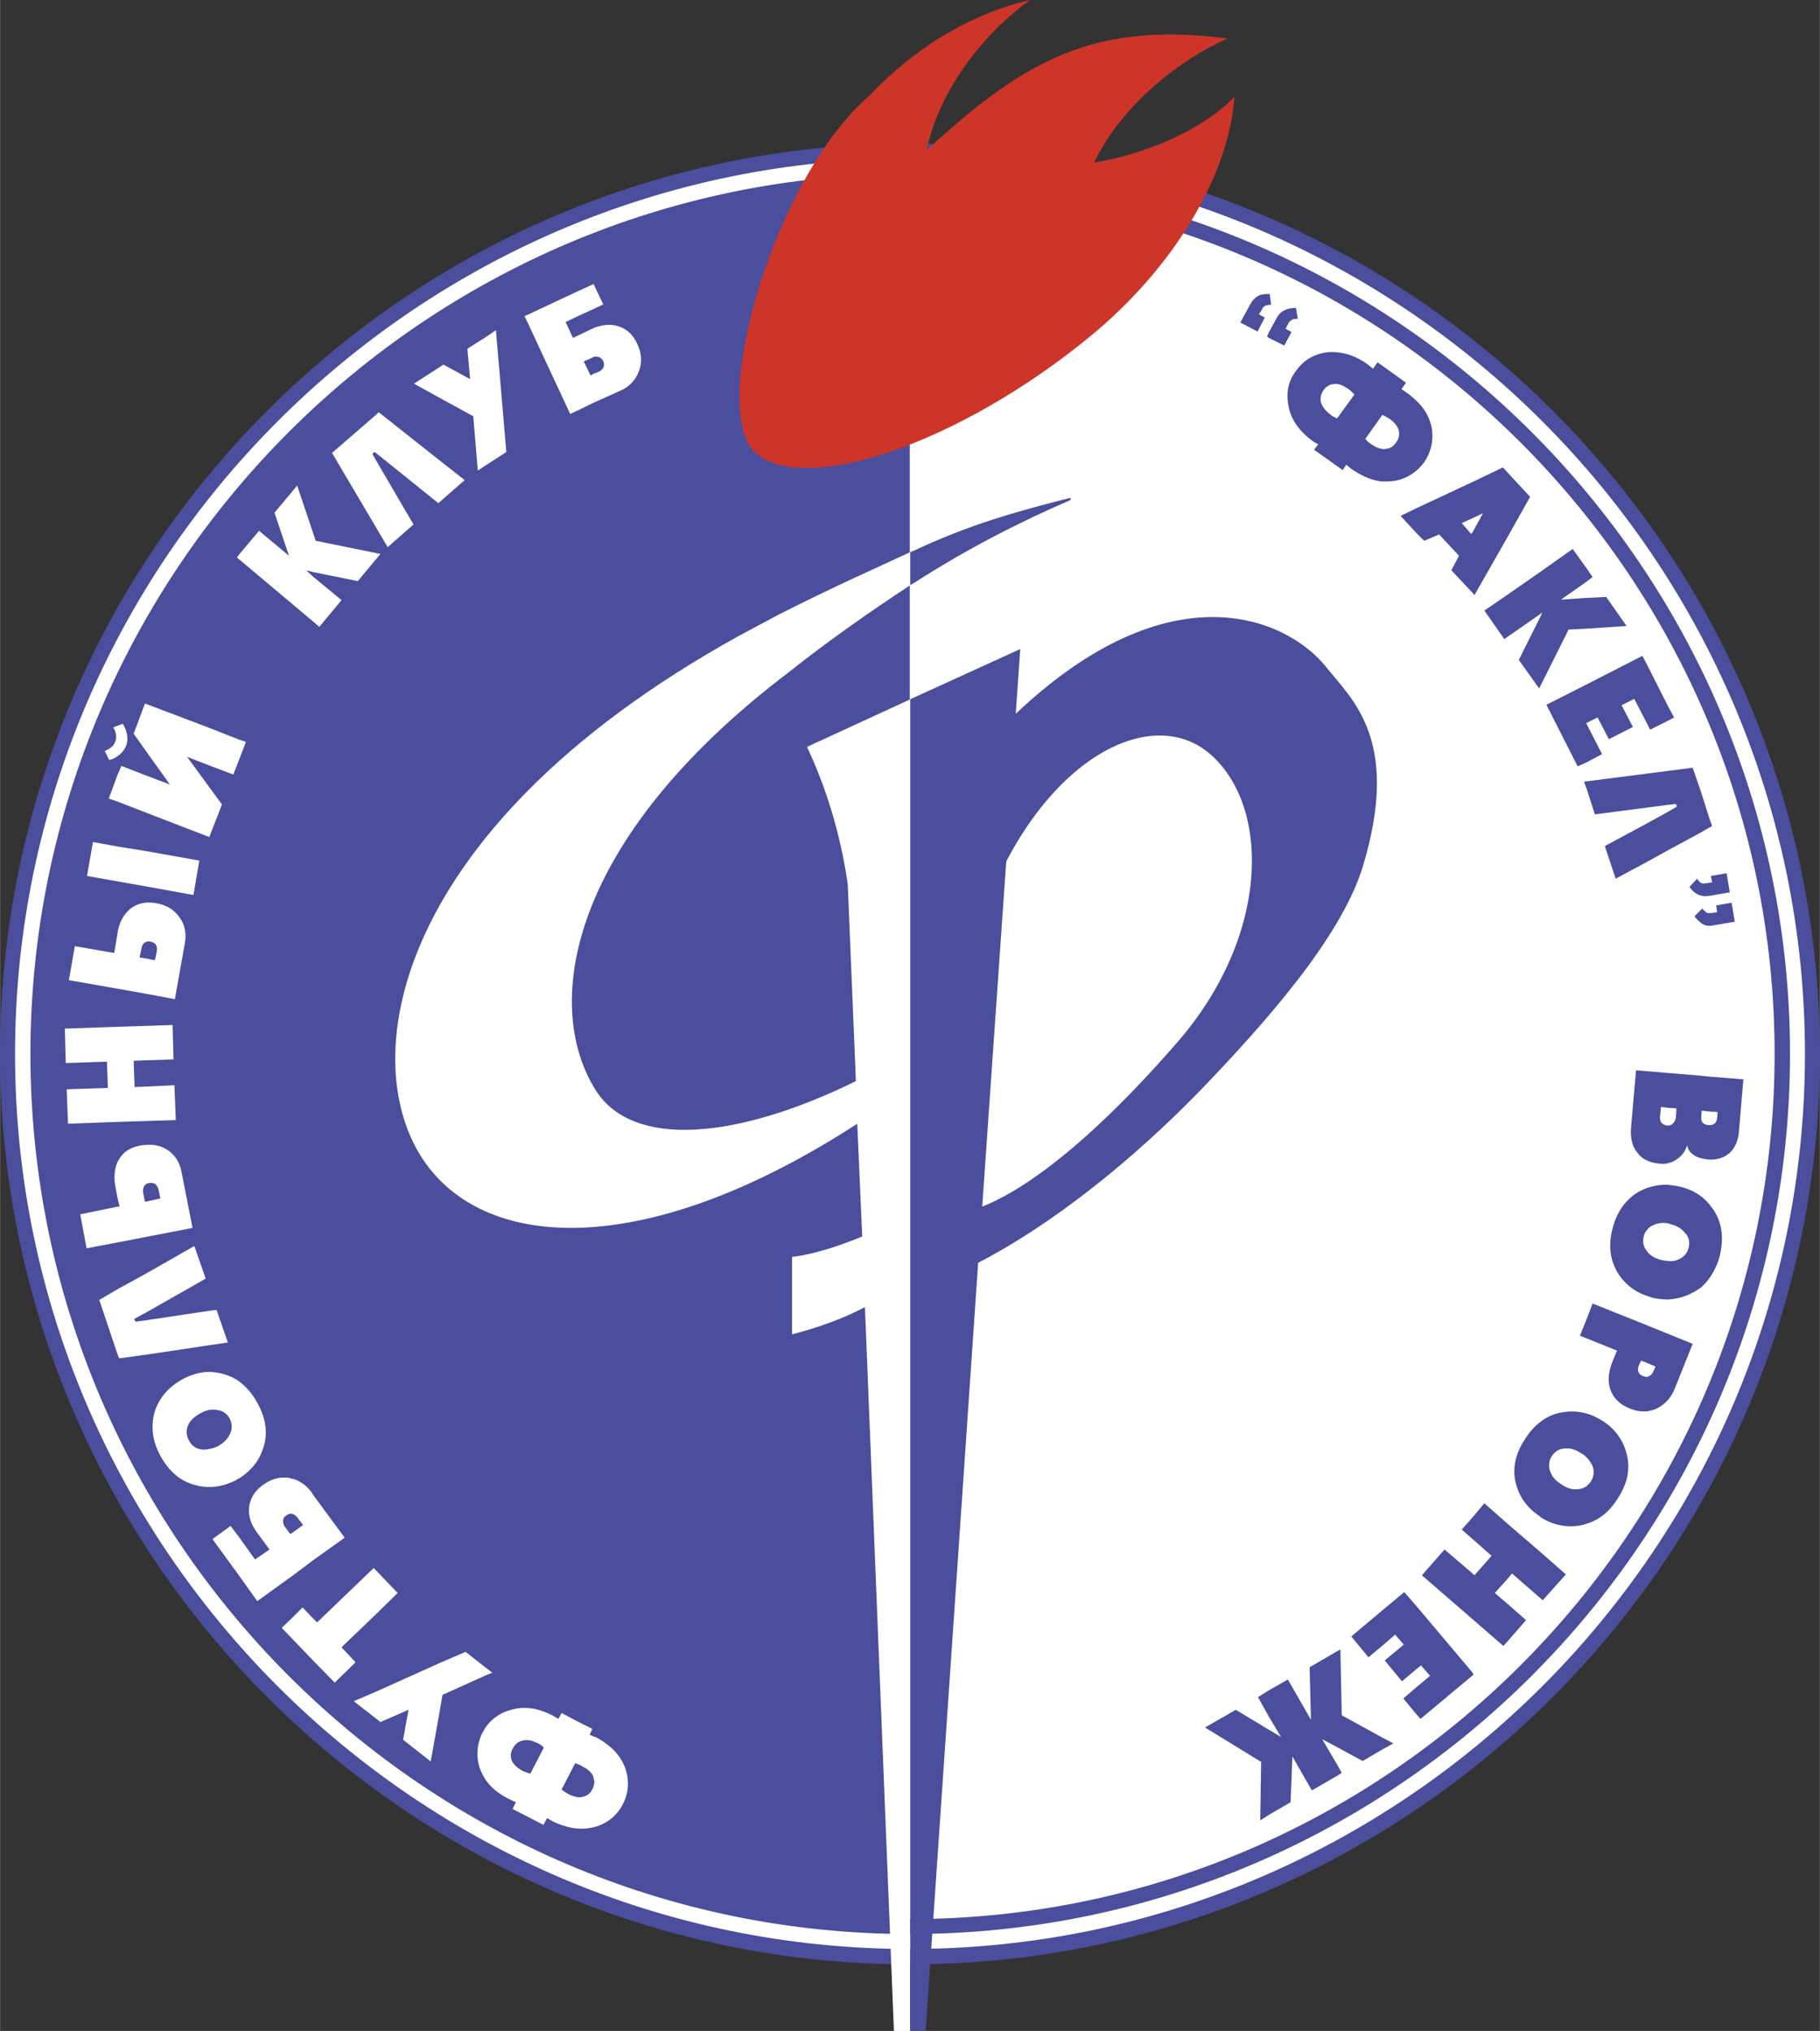 <svg xmlns="http://www.w3.org/2000/svg" width="2241" height="2500" viewBox="0 0 190.78 212.853"><rect x="0" y="0" width="190.78" height="212.853" fill="#333333" stroke="none"/><path d="M95.366 205.875c52.549 0 95.414-42.913 95.414-95.414 0-52.548-42.865-95.414-95.414-95.414C42.865 15.048 0 57.913 0 110.461c0 52.502 42.865 95.414 95.366 95.414z" fill="#4a4e9d"/><path d="M95.366 204.262c51.694 0 93.848-42.154 93.848-93.8 0-51.694-42.153-93.847-93.848-93.847-51.646 0-93.8 42.152-93.8 93.847 0 51.646 42.154 93.8 93.8 93.8z" fill="#fff"/><path d="M95.366 202.694c50.84 0 92.281-41.44 92.281-92.233 0-50.792-41.44-92.233-92.281-92.233-50.745 0-92.186 41.441-92.186 92.233.001 50.793 41.441 92.233 92.186 92.233z" fill="#4a4e9d"/><path d="M95.366 201.129c49.938 0 90.667-40.777 90.667-90.667 0-49.938-40.729-90.667-90.667-90.667v181.334z" fill="#fff"/><path d="M95.414 73.293L84.59 78.277c1.899 4.035 3.466 8.83 4.273 14.383l.854 20.649c-12.39 6.076-23.307 7.121-27.248.997-5.696-8.972-2.896-26.345 20.222-43.861 4.178-3.323 8.403-6.266 12.723-9.114v-3.465c-3.907 1.825-7.643 3.437-13.87 6.586l-4.103 2.197c-37.36 20.658-40.7 46.186-32.061 56.25 7.168 8.402 23.544 8.45 44.479-5.127l.522 11.82c-2.421.997-5.174 1.898-7.358 2.135v8.118c2.564-.664 5.079-1.518 7.643-2.848l3.037 75.856h1.71V73.293h.001z" fill="#fff"/><path d="M95.414 61.331c.142-.095.285-.19.474-.285 5.316-3.418 10.823-6.267 16.329-8.64v-.237c-5.601 1.424-10.585 2.801-16.329 5.506-.142.048-.332.143-.474.19v3.466zM97.028 212.853l5.506-80.508c7.643-3.94 16.092-10.634 23.45-18.229 6.599-6.883 14.525-15.76 16.852-23.212 4.082-13.387-1.14-17.611-3.845-21.029-4.13-5.126-16.33-10.396-32.517 4.937l.474-6.788-11.345 5.174-.189.095v139.56h1.614z" fill="#4a4e9d"/><path d="M102.961 126.459l2.517-36.172c6.313-12.057 16.092-16.14 21.598-11.061 6.171 5.697 5.886 19.036-3.655 30.001-6.504 7.501-14.146 14.716-20.46 17.232zM62.232 181.998l.19.048c1.614.854 2.659 1.947 3.133 3.323.427 1.281.333 2.516-.237 3.655-.618 1.234-1.566 1.995-2.849 2.421-.095 0-.143.047-.238.047v-4.414a.703.703 0 0 0 0-.617v-4.463h.001zm0-139.797v-3.038l.522-.19c.523-.285.665-.665.475-1.139-.143-.237-.286-.38-.522-.427a.797.797 0 0 0-.475 0v-3.038c.902-.332 1.756-.427 2.516-.19.902.238 1.614.902 2.041 1.852.476.997.522 1.946.19 2.848-.333.902-.949 1.614-1.899 2.041l-2.848 1.281zm0-9.827v-2.563l.998 2.089-.998.474zm-1.661 148.058l1.519.76-.284.617.426.189v4.463c0-.095-.047-.19-.047-.286-.19-.426-.617-.806-1.234-1.091-.095-.095-.19-.143-.285-.143 0 0-.047-.048-.095-.048v-4.461zm1.661 11.06a4.823 4.823 0 0 1-1.661.143v-3.276c.19 0 .38 0 .522-.047.475-.094.807-.38.997-.806a.769.769 0 0 0 .142-.427v4.413zm0-161.681v2.563l-1.661.76v-2.611l1.661-.759v.047zm0 4.557v3.038c-.047 0-.095.047-.189.095l-.855.38.712 1.471.332-.189v3.038l-1.661.807v-7.833l1.472-.712c.094 0 .142-.047.189-.095zm-6.93 144.639c.854.048 1.756.333 2.659.808l.569.333.332-.619 1.709.903v4.462c-.048-.048-.19-.048-.285-.096l-1.424 2.753c.237.191.475.333.712.475.38.19.712.285.997.332v3.276c-.854-.047-1.756-.332-2.658-.759l-.569-.333-.38.712-1.662-.855v-4.604c.095.047.19.047.285.095l1.423-2.753c-.237-.189-.427-.333-.617-.428-.427-.189-.76-.332-1.092-.332v-3.37h.001zm5.269-148.485v2.611l-1.282.618.76 1.661.522-.237v7.833l-.806.379-4.463-9.589v-.807l5.269-2.469zm-6.836 159.071l.333-.711-.712-.333c-1.139-.57-1.993-1.283-2.563-2.184v-5.174a4.68 4.68 0 0 1 2.611-1.947c.617-.189 1.234-.285 1.898-.237v3.37c-.19 0-.38 0-.522.047-.474.095-.807.38-1.044.855a1.43 1.43 0 0 0-.095 1.233c.19.428.569.76 1.139 1.092.19.047.333.143.522.19v4.604l-1.567-.805zm1.567-156.602v.807l-.333-.665.333-.142zm-4.51 142.647v-.95l.807.618-.807.332zm0-126.792V35.412l1.187-.807 1.092 12.769-2.279 1.472zm0 137.519a7.64 7.64 0 0 1-.522-1.092c-.38-1.234-.285-2.469.284-3.656.096-.142.19-.285.238-.426v5.174zm0-150.953v13.434l-.712.475-.475-5.697-3.56-1.946v-3.181l.427-.285 2.801 1.52-.285-3.181 1.804-1.139zm0 139.276v.95l-4.415 1.993-.332 1.946v-5.269l2.753-1.187 1.994 1.567zM46.045 52.644l2.658-2.326-2.658-2.089v4.415zm0-14.146v3.181l-2.659-1.472 2.659-1.709zm0 9.731v4.415l-.095.095-6.551-5.27v-3.987l.285-.285 6.361 5.032zm0 126.079v5.269l-.902 5.032-2.895-2.279.569-3.133-2.943 1.282-.475-.379v-2.801l6.646-2.991zm-6.646-5.127v-4.605l2.279 2.375-2.279 2.23zm0-110.556v-.665l.475.095-.475.57zm0-3.371l1.234 2.089 2.707-2.374-3.94-6.741v7.026zm0-11.772v3.987l-.142-.095-.238.19.38.665v7.025l-4.604-7.785 4.604-3.987zm0 14.478v.664L37.5 60.903l-4.699-.949v-4.13l.285.854 6.313 1.282zm0 106.616v4.605l-3.607 3.465 1.472 1.567-2.184 2.136-2.278-2.327v-4.415l.428.428 5.934-5.697.235.238zm0 12.723v2.801l-2.325-1.804 2.325-.997zm-6.598-13.767v-6.883l3.323 4.51-3.323 2.373zm0-98.404l.665.569 2.326-2.801-2.991-2.469v4.701zm0-9.304v4.13l-.712-.19.712.664v4.7l-2.089-1.756V51.409l.428-.521 1.661 4.936zm0 100.825v6.883l-2.089 1.567v-4.51l1.045-.759-.57-.76c-.142-.189-.333-.333-.475-.38v-3.702c.76.237 1.425.712 1.946 1.424l.143.237zm0 12.959v4.415l-2.089-2.184v-2.373l.997-.997 1.092 1.139zM30.712 51.409v11.963l-5.649-4.748v-.521l2.088-2.469 3.134 2.611-1.519-4.51 1.946-2.326zm0 103.579v3.702c-.237-.095-.474-.047-.711.143-.237.142-.333.333-.333.569 0 .191.048.428.19.617l.57.759.284-.189v4.51l-3.75 2.705-1.899-2.657v-4.036l1.662 2.327 1.519-1.045-1.329-1.804c-.617-.854-.902-1.708-.807-2.611.095-.902.57-1.709 1.424-2.326.902-.665 1.804-.903 2.801-.76a.885.885 0 0 0 .379.096zm0 14.478v2.373l-1.187-1.233 1.187-1.14zm-5.649-14.526c1.188-.759 2.042-1.756 2.469-3.038.569-1.52.38-3.133-.522-4.795-.522-.997-1.187-1.757-1.946-2.326v10.159h-.001zm0-75.334v-2.089l.712.237-.712 1.852zm0-21.503v.521l-.237-.189.237-.332zm0 19.415v2.089l-.617 1.566-2.516-.949v-3.94l3.133 1.234zm0 67.264v10.158c-.095.048-.237.095-.332.189-.949.475-1.851.712-2.801.712v-3.986c.285-.048.617-.143.902-.285.57-.333.998-.712 1.234-1.235.285-.521.285-1.092 0-1.661-.285-.523-.759-.855-1.376-.903a2.11 2.11 0 0 0-.76 0v-3.987c.475 0 .95.095 1.377.189.665.192 1.235.429 1.756.809zm0 16.329v4.036l-2.8-3.845 1.899-1.377.901 1.186zm-3.132-20.127v-3.608l.76-.094 1.187 3.417-1.947.285zm0-53.26v-5.222l1.329 1.804-1.329 3.418zm0-11.44v3.94l-2.326-.902 2.326 3.181v5.222l-6.646-2.563v-3.893l2.516.95-2.516-3.513v-4.937l6.646 2.515zm0 61.092v3.608l-6.646.997v-3.608l6.646-.997zm0 6.409v3.987c-.333.047-.617.19-.901.332-.618.334-1.044.712-1.282 1.188-.285.569-.237 1.14.048 1.661.284.57.712.855 1.281.95.285.046.57 0 .854-.047v3.986c-.475 0-.949-.047-1.424-.189-1.566-.38-2.801-1.424-3.703-3.085-.902-1.662-1.044-3.276-.522-4.842.522-1.376 1.472-2.421 2.848-3.181.902-.475 1.852-.76 2.801-.76zm-6.646-6.218l6.266-3.561-1.188-3.418-5.079 2.895v4.084h.001zm0-7.928v-3.702l1.519-.332-.19-.901c-.142-.571-.475-.808-.997-.712a.43.43 0 0 0-.333.142v-4.129a3.399 3.399 0 0 1 2.278.522c.759.522 1.282 1.281 1.472 2.374l1.139 5.791-4.888.947zm0-12.152v-3.608l2.99-.142.143 3.655-3.133.095zm0-6.361v-3.607l2.8-.095.095 3.608-2.895.094zm0-6.978v-3.703l.949.19.19-.902c.095-.617-.143-.949-.665-1.044-.189-.047-.332-.047-.475.048v-4.13c.333-.047.665 0 1.044.048 1.092.19 1.899.665 2.468 1.472.57.76.759 1.708.57 2.753l-1.045 5.839-3.036-.571zm0-11.25v-3.703l5.601.997-.617 3.607-4.984-.901zm0-19.13v4.937L14.003 76.9l1.187-3.18.095.048zm0 7.5v3.893l-2.944-1.139v-2.896l.38-.854 2.564.996zm0 7.927v3.703l-2.944-.522v-3.655l2.944.474zm0 5.411v4.13a.35.35 0 0 0-.189.095c-.143.143-.238.332-.286.617l-.189.902.665.095v3.703l-2.944-.522v-6.029c.19-.997.618-1.756 1.283-2.326a3.022 3.022 0 0 1 1.66-.665zm0 12.913v3.607l-1.282.048.095 2.753 1.187-.048v3.608l-2.944.095v-9.969l2.944-.094zm0 12.484v4.129c-.095.048-.143.143-.189.191-.096.19-.143.427-.096.712l.189.901h.095v3.702l-2.944.57v-3.75h.19l-.19-.759v-3.988c.048-.047.048-.095.096-.142.475-.854 1.234-1.33 2.326-1.52.143-.046.334-.046.523-.046zm0 13.481v4.083l-1.234.664.142.285 1.092-.143v3.608l-2.801.38-.143-.332v-6.93l2.944-1.615zm-2.944-54.258v-3.18l.522-.19c.476.807.618 1.613.333 2.326-.189.427-.427.76-.855 1.044zm0-3.18v3.18c-.237.19-.521.333-.901.428l-.476-.95c.57-.237.95-.522 1.092-.949.19-.427.142-.949-.189-1.519l.474-.19zm0 5.079v2.896l-.949-.332.949-2.564zm0 7.596v3.655l-3.227-.57.617-3.56 2.61.475zm0 8.876v6.029l-5.126-.902.617-3.561 4.13.712.379-2.231v-.047zm0 10.016v9.969l-5.221.19-.142-3.607 4.319-.143-.094-2.753-4.32.143-.095-3.608 5.553-.191zm0 14.098v3.988l-.284-1.472c-.142-.948-.047-1.803.284-2.516zm0 4.748v3.75l-3.275.617-.665-3.561 3.94-.806zm0 8.64v6.93l-1.945-5.792 1.945-1.138z" fill="#fff"/><path d="M179.197 133.959v-7.738l.428.57c.902 1.377 1.092 2.942.665 4.794a7.293 7.293 0 0 1-1.093 2.374zm0-12.437v-3.608c.476 0 .76-.237.808-.759l.048-.617-.855-.048v-3.655l3.561.285-.475 5.554c-.095.949-.427 1.661-.996 2.184-.572.474-1.284.712-2.091.664zm0-24.494v-1.33h.19l.617-.095-.095-.712 1.614-.285.333 1.994-2.231.38c-.143.048-.285.048-.428.048zm0-3.133v-1.376l.286-.047-.143-.665 1.661-.284.332 1.993-2.136.379zm0-7.168v-.949l.286.807-.286.142zm0-.95v.949l-.901.522v-4.319l.901 2.848zm0 6.741v1.376h-.094c-.285.047-.57.047-.807-.047v-1.329c.142.095.332.095.569.047l.332-.047zm0 3.18v1.33c-.332 0-.617-.095-.854-.285-.047 0-.047-.048-.047-.048v-1.329l.142-.142c.189.189.332.332.474.427a.61.61 0 0 0 .285.047zm0 17.137v3.655l-.806-.095-.048.618c-.047.569.19.854.76.901h.094v3.608h-.142a11.878 11.878 0 0 1-.759-.143v-8.639l.901.095zm0 13.386v7.738a6.164 6.164 0 0 1-.901.997v-9.588c.331.236.616.521.901.853zm-.901-43.292v4.319l-3.418 1.852v-4.035l.902-.522-.094-.285-.808.095v-3.561l2.564-.332.854 2.469zm0 9.589v1.329a1.287 1.287 0 0 1-.522-.237c-.19-.095-.428-.332-.666-.665l.808-.854c.095.19.237.332.332.38 0 0 0 .047.048.047zm0 2.848v1.329a2.883 2.883 0 0 1-.665-.665l.665-.664zm0 17.374v8.639c-.333-.095-.57-.189-.808-.38-.333-.237-.569-.569-.617-.997-.189.617-.521 1.092-.997 1.424-.285.237-.617.38-.997.476v-3.94c.237 0 .38-.096.522-.238.143-.142.238-.332.286-.617l.047-.949-.854-.048v-3.654l3.418.284zm0 12.627v9.588c-.285.19-.57.38-.854.523a6.135 6.135 0 0 1-2.564.712v-4.036c.38.048.712 0 1.044-.142.57-.238.949-.665 1.092-1.235.142-.616.048-1.139-.38-1.565-.379-.475-.854-.759-1.519-.902-.048-.048-.142-.048-.237-.096v-4.034c.428.048.808.095 1.234.189.807.191 1.566.524 2.184.998zm-3.419 21.315v-6.884l2.564 1.044-1.899 4.748c-.189.425-.379.759-.665 1.092zm0-71.158v-1.472l.617 1.14-.617.332zm0-1.472v1.472l-1.898.95-.333-.665v-6.171l2.231 4.414zm0 6.741v3.561l-2.231.285v-3.561l2.231-.285zm0 4.272V89.1l-2.231 1.234v-4.035l2.231-1.234zm0 27.391v3.654l-.759-.094-.095.95c-.048.617.19.901.76.997h.095v3.94c-.284.094-.617.094-.949.046-.476-.046-.902-.142-1.282-.332v-9.351l2.23.19zm0 11.724v4.034c-.522-.094-1.044-.046-1.471.143-.333.143-.569.285-.76.569v-4.414c.712-.237 1.472-.38 2.231-.332zm0 7.975v4.036a6.89 6.89 0 0 1-1.661-.19c-.19-.047-.379-.142-.57-.189v-4.7s.048.048.048.095c.379.428.854.712 1.519.854.238.046.475.094.664.094zm0 7.642v6.884c-.332.378-.712.711-1.234.949a3.981 3.981 0 0 1-.997.285v-3.608c.048 0 .143-.046.237-.094a.85.85 0 0 0 .427-.476l.238-.521-.902-.379v-3.94l2.231.9zm-2.231-70.159v6.171l-1.329-2.564-1.329.665 1.187 2.279-2.515 1.281-1.188-2.278-1.139.569v-4.035l5.839-2.99.474.902zm0 11.44v3.561l-5.459.712-.854-2.658v-.807l6.313-.808zm0 5.221v4.035l-3.275 1.756-1.139-3.418 4.414-2.373zm0 25.966v9.351a2.41 2.41 0 0 1-.997-.806c-.522-.618-.76-1.52-.665-2.66l.522-5.98 1.14.095zm0 12.248v4.414c-.189.19-.285.427-.332.666-.142.569-.048 1.044.332 1.518v4.7c-1.282-.427-2.23-1.188-2.943-2.231-.902-1.376-1.14-2.99-.665-4.794.474-1.852 1.424-3.133 2.848-3.94.239-.096.476-.238.76-.333zm0 14.383v3.94l-.617-.238-.237.523c-.19.521-.048.901.426 1.092.143.048.286.094.428.094v3.608a3.812 3.812 0 0 1-1.756-.285c-1.092-.427-1.756-1.092-2.089-2.041-.284-.855-.189-1.804.238-2.896l.474-1.14-3.18-1.281v-2.041l.618-1.615 5.695 2.28zm-6.313 20.791v-3.939c.143-.143.286-.286.428-.476.332-.522.38-1.044.19-1.613a3.029 3.029 0 0 0-.618-.902v-4.605c.57.143 1.092.428 1.662.76 1.329.855 2.136 1.994 2.516 3.417.428 1.615.095 3.181-.949 4.748-.855 1.376-1.947 2.23-3.229 2.61zm0-79.796l1.614-.854-1.614-3.133v3.987zm0-14.003V62.66l2.042-.095 2.135 3.039-4.177.284zm0-4.937v-1.376l.618.901-.618.475zm0-1.376v1.376l-2.706 1.898 2.706-.19v3.228l-1.898.095-2.991 5.981V64.7l.238-.522-.238.19v-4.415l3.418-2.421 1.471 2.043zm0 12.151l-4.225 2.137 3.276 6.456.949-.427v-3.987l-.048-.095.048-.048v-4.036zm0 10.159v.807l-.285-.759.285-.048zm0 56.346v2.041l-.712-.285.712-1.756zm0 9.921v4.605c-.19-.189-.333-.333-.569-.428-.522-.38-1.092-.569-1.614-.521-.665 0-1.14.285-1.472.807a1.728 1.728 0 0 0-.142 1.662c.19.521.57.949 1.139 1.281.521.38 1.092.571 1.614.523.427 0 .76-.143 1.044-.332v3.939c-.237.095-.475.143-.712.191-1.471.236-2.848-.048-4.177-.903v-9.92a4.871 4.871 0 0 1 2.374-1.044 5.579 5.579 0 0 1 2.515.14zm-4.889 19.321v-4.842l2.706 2.373-2.421 2.705-.285-.236zm0-107.519v4.415l-3.417 2.374v-4.415l3.417-2.374zm0 4.747l-2.231 4.462 2.136 2.99.095-.189v-7.263zm0 84.353v9.873c-1.33-.854-2.137-1.994-2.516-3.37-.428-1.613-.095-3.18.949-4.747.475-.759.998-1.328 1.567-1.756zm0 13.577v4.842l-2.943-2.564-.474.57v-5.792l3.417 2.944zm-3.418 9.398v-3.94l1.946 1.709-1.946 2.231zm0-115.73v-6.788l2.373 2.563-2.373 4.225zm0-6.788v6.788l-3.466 6.076-.189-.237v-6.361l1.091-1.994-1.091.522v-3.797l3.181-1.519.474.522zm0 12.817l-2.421 1.661 2.089 2.991.333-.237v-4.415h-.001zm0 97.359v5.792l-1.33 1.472 1.33 1.138v3.94l-.428.476-3.228-2.801v-4.795l.189.19 1.804-2.041-1.993-1.756v-2.279l1.234-1.472 2.422 2.136zm-3.655 15.903v-.285l.095.189-.095.096zm0-125.082v3.797l-1.14.522.998 1.14.142-.19v6.361l-2.231-2.374.807-1.519-2.089-2.231-1.566.665-.807-.807v-2.611l5.886-2.753zm0 108.514v2.279l-1.14-.997 1.14-1.282zm0 5.887v4.795l-5.317-4.605 2.374-2.706 2.943 2.516zm0 10.396l-5.887-6.978v6.598l.475-.379.949 1.092-1.424 1.186v2.848l.428.476 5.459-4.558v-.285zm-5.887-125.984V42.01c.902.855 1.424 1.852 1.614 2.896.19 1.329-.095 2.515-.855 3.607-.236.286-.473.57-.759.808zm0-7.311v7.311a4.735 4.735 0 0 1-2.421 1.092c-.379.047-.759.047-1.187.047v-3.418c.142.047.237.047.332 0 .475 0 .854-.237 1.14-.665.284-.38.38-.807.284-1.234-.095-.427-.427-.854-.949-1.234a10.783 10.783 0 0 0-.759-.427l-.048.047v-5.222l2.516 1.804-.475.665.617.427c.381.286.666.523.95.807zm0 11.251v2.611l-1.661-1.804 1.661-.807zm0 115.067v6.598l-1.519 1.282-1.804-2.184 1.993-1.661-.902-1.044-1.376 1.188v-3.704l2.326-1.946 1.282 1.471zm0 8.496v2.848l-1.376-1.661 1.376-1.187zm-3.607 6.55v-1.281l1.187.617-1.187.664zm0-145.066v5.222l-1.756 2.468c.19.237.379.38.569.522.428.285.807.475 1.187.522v3.418c-1.044-.095-2.136-.57-3.228-1.33l-.521-.427-.38.569-.523-.379v-5.127l1.757-2.42c-.238-.238-.428-.428-.617-.57-.427-.285-.807-.475-1.14-.522v-3.323c1.045.095 2.137.522 3.181 1.282l.522.428.475-.665.474.332zm0 130.493v3.704l-1.424 1.186-1.804-2.184 3.228-2.706zm0 13.292l-4.225-2.326-.143-6.883-.285.142v10.111l2.611 1.424 2.041-1.187v-1.281h.001zm-4.652 3.988v-1.044l.427.759-.427.285zm-4.842-151.286l-.76 1.423-1.614-.807v-.569l.854-1.566c.238-.428.57-.712 1.044-.854.19-.095.522-.143.95-.143l.189 1.139c-.237 0-.427 0-.521.048-.19.095-.38.237-.475.427l-.285.569.618.333zm4.842 2.136v3.323c-.142 0-.237-.047-.332 0-.475 0-.854.237-1.14.617-.285.428-.38.854-.285 1.282.143.475.475.902 1.045 1.33.095.095.189.142.237.189.094 0 .237.095.379.19l.095-.095v5.127l-2.468-1.756.427-.569-.57-.333c-1.472-1.092-2.326-2.326-2.563-3.797-.237-1.33 0-2.516.807-3.561.759-1.092 1.851-1.756 3.181-1.946a4.955 4.955 0 0 1 1.187-.001zm0 136.095v10.111l-1.614-.854 1.614 2.753v1.044l-2.706 1.566-2.041-3.561-.19 4.795-2.278 1.329v-8.925l1.281.76-1.281-2.137v-2.753l1.994-1.138 2.421 4.224-.142-5.506 2.942-1.708zM133.01 31.947v-1.14h.095l.142 1.14h-.237zm0 3.465l-.19-.143.19-.427v.57zm0-4.604v1.14c-.143.047-.285.047-.38.095-.143.095-.285.19-.332.38l-.332.522.617.333-.76 1.471-1.804-.949 1.092-1.994c.238-.427.57-.712.997-.902.237-.049.521-.096.902-.096zm0 146.348v2.753l-1.139-2.041 1.139-.712zm0 4.129l-3.465-2.088-3.228 1.852 5.886 3.608-.095 6.123.902-.569v-8.926z" fill="#4a4e9d"/><path d="M79.322 47.564c5.268 4.367 21.409-1.187 34.938-12.295 9.067-7.452 14.573-17.137 15.143-25.111-3.797 3.846-9.874 6.076-14.716 6.883 2.896-6.076 9.162-10.917 14.003-13.006-13.718-1.756-21.076 1.994-31.567 11.725C98.69 8.45 104.196 2.658 107.993 0c-2.99.665-10.063 2.849-16.851 10.017-10.017 8.591-17.137 33.18-11.82 37.547z" fill="#cd3529"/></svg>
